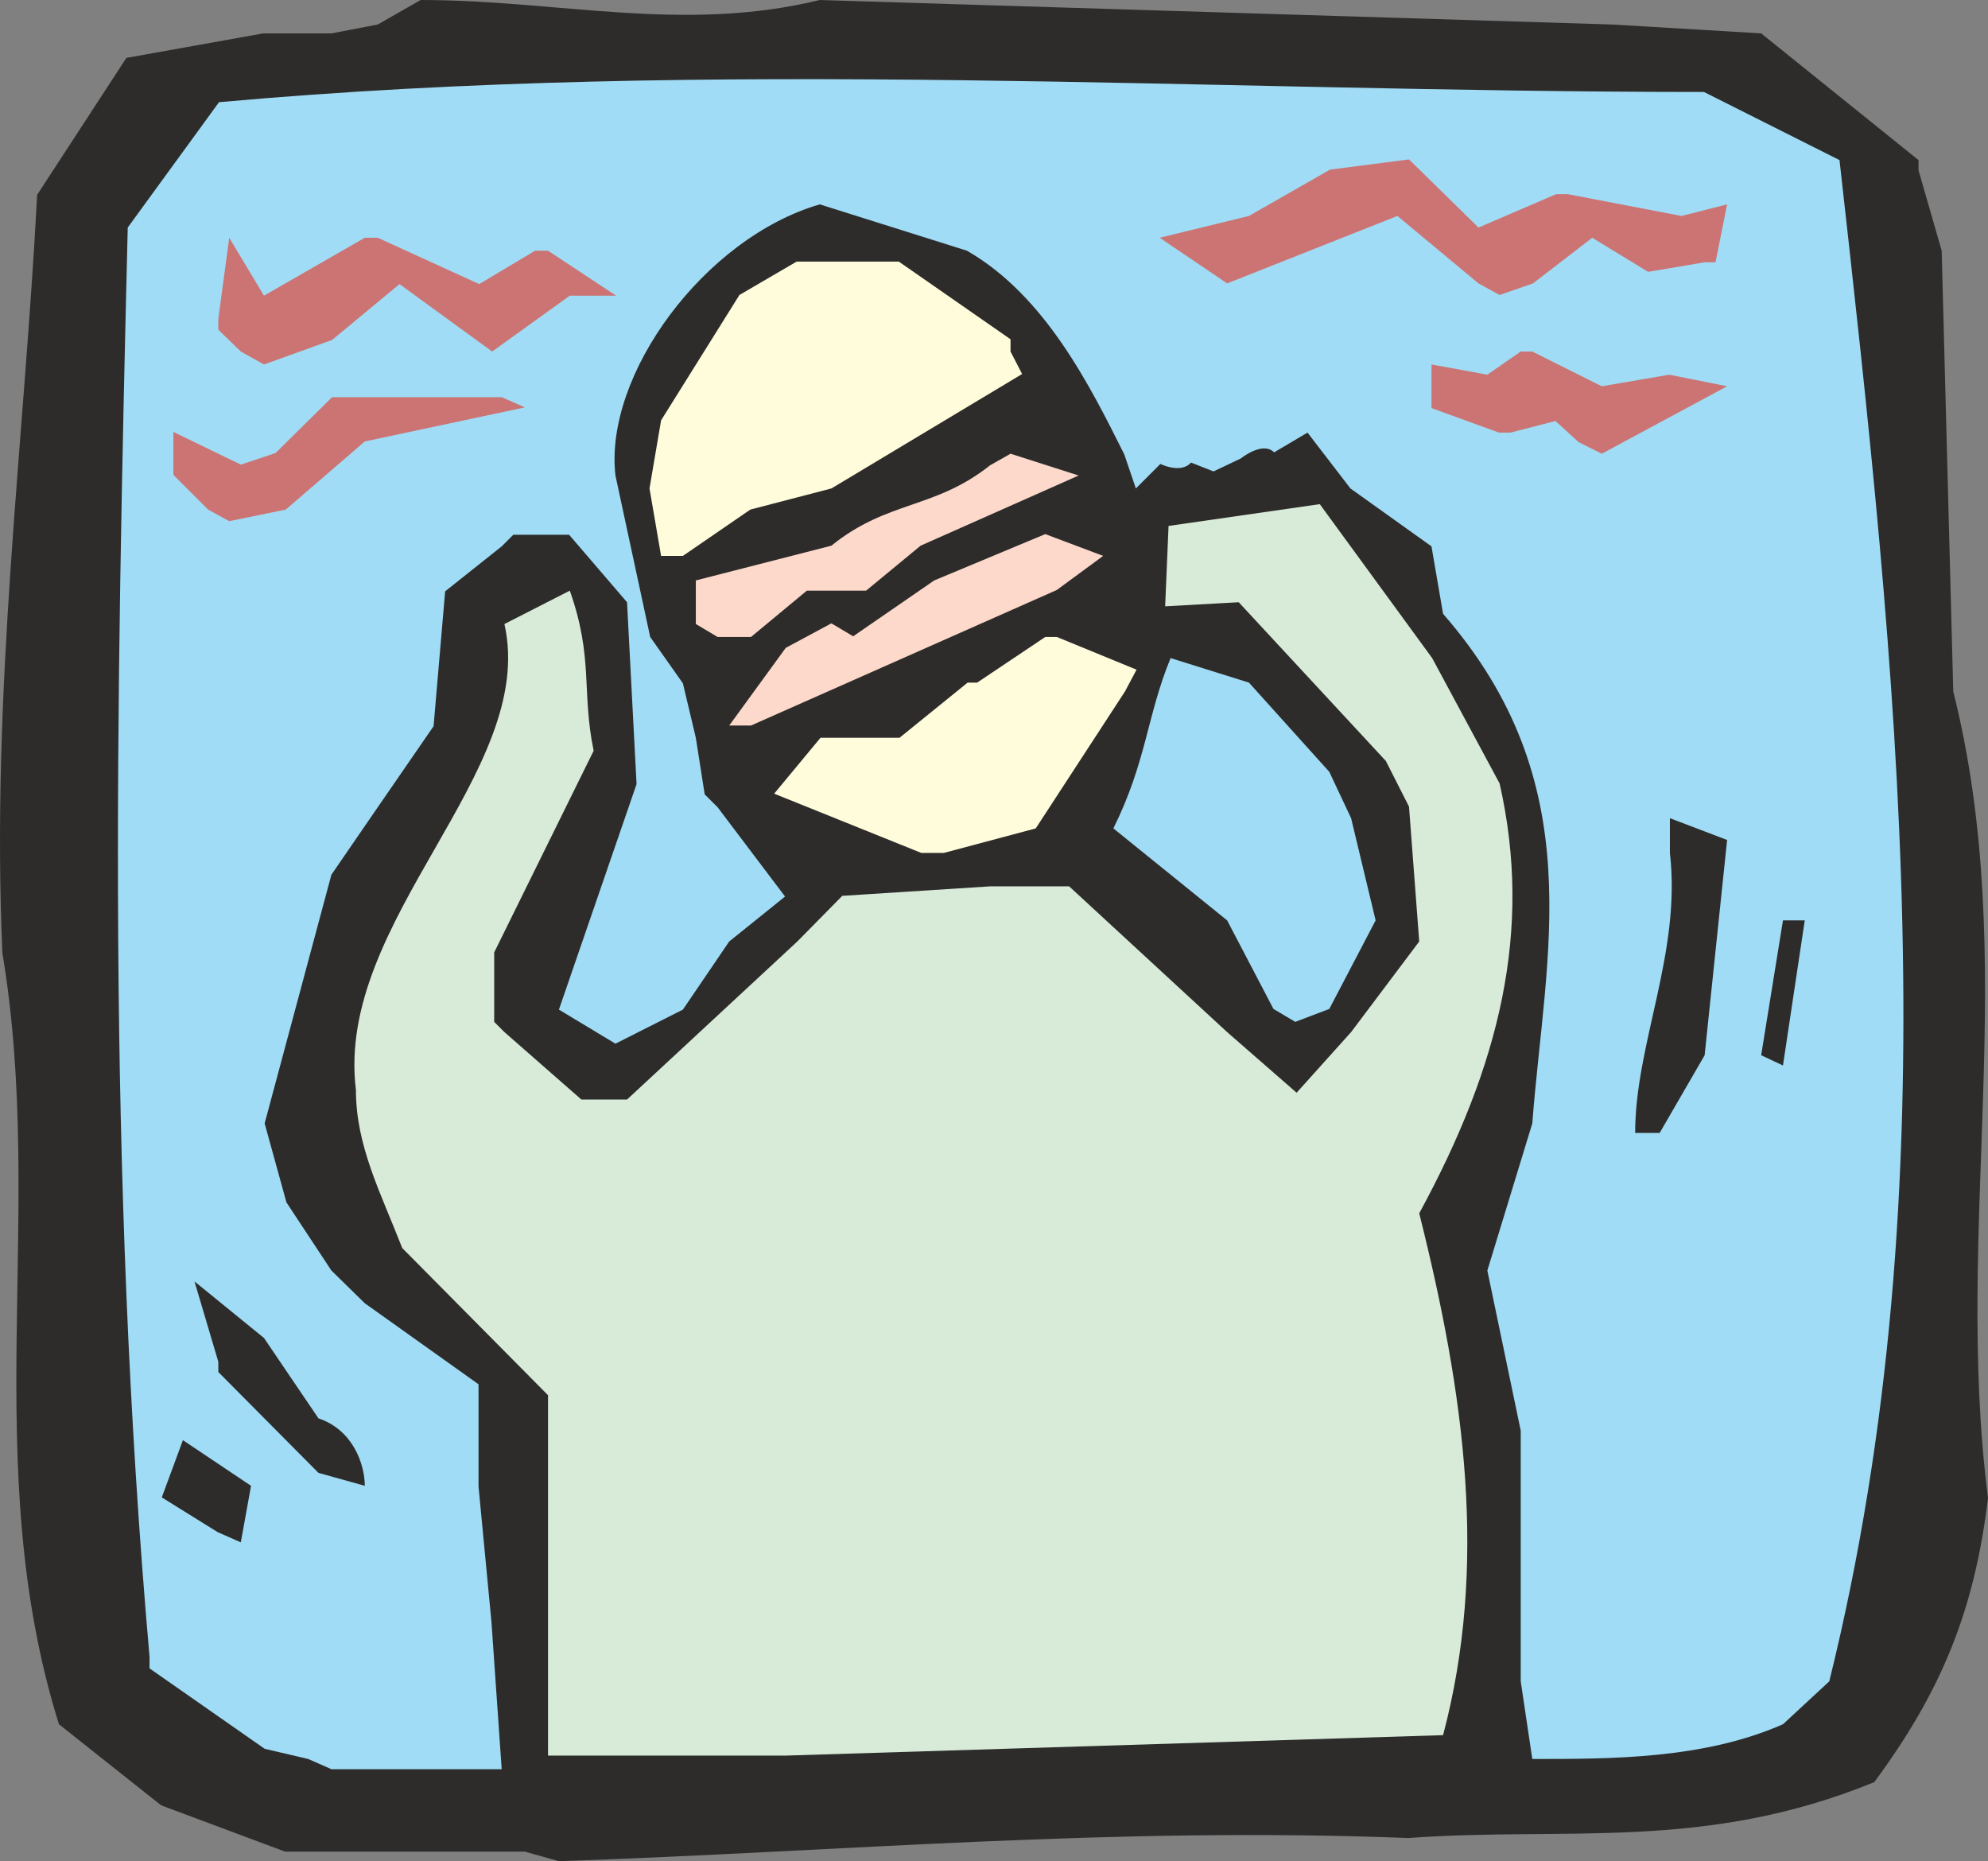 <svg xmlns="http://www.w3.org/2000/svg" width="280.178" height="262.272" viewBox="0 0 210.134 196.704"><rect x="0" y="0" width="210.134" height="196.704" fill="#808080" stroke="none"/><path d="M247.454 518.289H222.11l-13.104-4.896-10.8-8.568c-8.568-27.432-1.368-53.928-5.976-81.504-1.224-27.648 2.304-53.928 3.672-80.136l9.432-14.472 14.472-2.592h7.2l4.896-.936 4.536-2.592c14.616 0 27.72 3.528 42.192 0l83.808 2.592 15.696.936 16.632 13.392v1.08l2.448 8.496 1.224 46.584c7.2 28.728 0 56.448 3.672 85.248-1.44 11.88-4.896 20.376-12.024 30.024-18 7.344-32.472 4.68-49.248 5.904-31.248-1.224-59.904 1.44-89.784 2.448z" style="fill:#2d2c2b" transform="translate(-191.976 -322.593)"/><path d="m224.558 508.497-4.608-1.08-12.168-8.496v-1.224c-4.536-51.624-3.528-100.584-2.304-151.056l9.648-13.248c52.704-4.752 104.256-1.08 156.96-1.08l14.328 7.2c6.048 53.928 12.024 107.784-1.08 160.776l-4.896 4.536c-8.352 3.672-18 3.672-26.496 3.672l-1.224-8.208v-26.496l-3.528-16.92 4.752-15.552c1.368-18 6.264-35.856-9.432-53.856l-1.224-7.128-8.568-6.12-4.536-5.904-3.528 2.088c-1.224-1.224-3.528.648-3.528.648l-2.88 1.368-2.376-.936c-1.08 1.224-3.24.144-3.24.144l-2.592 2.592-1.224-3.6c-3.6-7.2-8.352-16.776-16.632-21.528l-15.552-4.896c-12.168 3.528-22.824 18-21.6 28.656l3.672 17.064 3.456 4.896 1.368 5.76.936 5.976 1.368 1.368 7.128 9.432-5.904 4.752-4.896 7.2-7.128 3.6-5.976-3.6 8.208-23.832-1.008-19.224-6.12-7.128h-5.904l-1.224 1.224-5.976 4.752-1.224 14.256-5.904 8.568-4.896 7.128-7.056 26.28 2.304 8.352 4.752 7.2 3.528 3.456 12.024 8.568v10.8l1.368 14.328 1.08 15.552h-18z" style="fill:#a0dcf5" transform="translate(-191.976 -322.593)"/><path d="M249.902 507.417v-37.368l-15.408-15.552c-2.304-5.904-4.896-10.8-4.896-16.704-2.232-17.928 19.224-33.624 15.696-49.248l6.912-3.528c2.52 7.128 1.224 10.656 2.52 16.92l-10.512 21.312v7.344l1.08 1.08 8.136 7.128h4.824l18-16.704 4.752-4.824 15.696-1.008h8.28l16.704 15.408 7.344 6.408 5.76-6.408 7.2-9.576-1.08-14.256-2.448-4.824-15.552-16.776-7.776.432.36-8.496 15.984-2.304 11.88 16.272 7.128 13.248c3.528 15.552 0 29.808-8.496 45.432 4.824 19.224 7.272 37.224 2.52 55.152l-69.48 2.16h-25.128z" style="fill:#d7ebd8" transform="translate(-191.976 -322.593)"/><path d="m214.982 484.52-5.904-3.671 2.232-6.048 7.2 4.824-1.08 5.976zm10.656-6.263L215.054 467.6v-1.08l-2.52-8.496 7.344 5.976 5.76 8.496c3.672 1.224 4.896 4.896 4.896 7.128zm139.176-35.928c0-9.432 4.896-19.008 3.672-29.592v-3.672l6.048 2.304-2.376 22.752-4.752 8.208zm13.32-8.209 2.304-14.255h2.304l-2.304 15.336z" style="fill:#2d2c2b" transform="translate(-191.976 -322.593)"/><path d="m326.582 429.225-4.896-9.36-12.024-9.72c3.528-7.128 3.528-11.88 6.048-18l8.28 2.592 8.496 9.432 2.304 4.896 2.592 10.8-4.896 9.36-3.6 1.368z" style="fill:#a0dcf5" transform="translate(-191.976 -322.593)"/><path d="m289.358 412.737-15.552-6.264 4.896-5.904h8.352l7.2-5.832h1.008l7.2-4.824h1.224l8.424 3.456-1.224 2.304-9.432 14.472-9.72 2.592z" style="fill:#fffcdc" transform="translate(-191.976 -322.593)"/><path d="m269.054 399.273 5.976-8.208 4.824-2.592 2.304 1.368 8.568-5.904 11.736-4.896 6.12 2.304-4.896 3.6-32.328 14.328zm-3.528-10.728v-4.608l14.328-3.672c5.976-4.824 10.872-3.816 16.776-8.496l2.16-1.224 7.2 2.304-16.704 7.416-5.76 4.752h-6.264l-5.904 4.896h-3.528z" style="fill:#fcd9cb" transform="translate(-191.976 -322.593)"/><path d="m261.854 381.345-1.224-7.128 1.224-7.2 8.28-13.248 6.048-3.528h10.8l11.808 8.208v1.296l1.224 2.376-20.16 12.096-8.568 2.232-7.128 4.896z" style="fill:#fffcdc" transform="translate(-191.976 -322.593)"/><path d="m213.974 376.449-3.672-3.672v-4.536l7.128 3.456 3.672-1.224 5.976-5.904h17.928l2.448 1.08-16.92 3.6-8.352 7.2-5.976 1.224zm144.864-7.129-2.448-2.231-4.752 1.224h-1.224l-7.128-2.592v-4.608l5.904 1.08 3.528-2.448h1.224l7.344 3.672 7.128-1.224 6.12 1.224-13.248 7.128zm-141.408-9.575-2.376-2.304v-1.152l1.152-8.568 3.672 6.12 10.656-6.12h1.368l10.728 4.896 5.904-3.528h1.368l7.2 4.752h-4.896l-8.208 5.904-9.792-7.128-7.128 5.904-7.2 2.592zm130.824-7.2-8.568-7.128-18 7.128-7.128-4.824 9.432-2.304 8.568-4.896 8.352-1.08 7.344 7.2 8.208-3.528h1.224l12.024 2.304 4.824-1.224-1.224 6.12h-1.152l-5.976 1.008-5.904-3.6-6.264 4.824-3.528 1.224z" style="fill:#cc7473" transform="translate(-191.976 -322.593)"/></svg>
